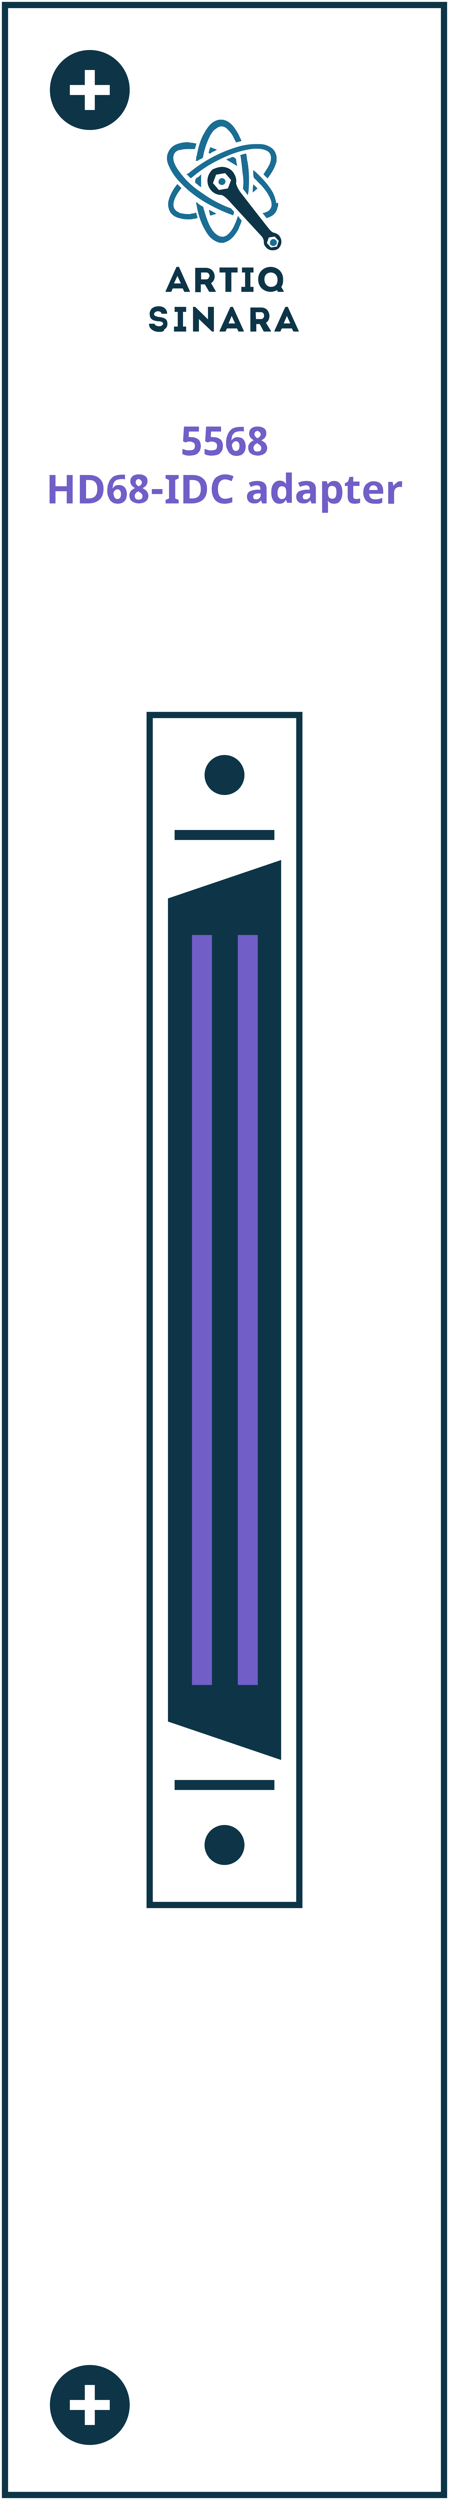 <?xml version="1.0" encoding="utf-8"?>
<!-- Generator: Adobe Illustrator 18.1.1, SVG Export Plug-In . SVG Version: 6.00 Build 0)  -->
<svg version="1.1" id="HD68" xmlns="http://www.w3.org/2000/svg" xmlns:xlink="http://www.w3.org/1999/xlink" x="0px" y="0px"
	 viewBox="2375.1 147 144 800" enable-background="new 2375.1 147 144 800" xml:space="preserve">
<g id="Group_128" transform="translate(1728 -531)">
	<g id="Rectangle_1_6_" transform="translate(-1728 531)">
		<rect x="2375.1" y="147" fill="#FFFFFF" width="144" height="800"/>
		<rect x="2376.7" y="148.6" fill="none" stroke="#0D3547" stroke-width="2" width="140.8" height="796.8"/>
	</g>
	<g id="Group_18_6_" transform="translate(-1530 444)">
		<circle id="Ellipse_6_6_" fill="#0D3547" cx="2205.9" cy="262.8" r="12.8"/>
		<rect id="Rectangle_2_6_" x="2204.3" y="256.4" fill="#FFFFFF" width="3.2" height="12.8"/>
		<rect id="Rectangle_3_6_" x="2199.5" y="261.2" fill="#FFFFFF" width="12.8" height="3.2"/>
	</g>
	<g id="Group_22" transform="translate(-300 750)">
		<g id="Rectangle_6" transform="translate(-1399 -77)">
			<rect x="2392.5" y="232.2" fill="#FFFFFF" width="51.2" height="384"/>
			<rect x="2394.1" y="233.8" fill="none" stroke="#0D3547" stroke-width="2" width="48" height="380.8"/>
		</g>
		<g id="Group_21" transform="translate(-1394.333 -47)">
			<path id="Path_28" fill="#0D3547" d="M2395.3,262.5l36.3-12.3v288l-36.3-12.3V262.5z"/>
			<rect id="Rectangle_4" x="2403" y="274.2" fill="#715EC7" width="6.4" height="240"/>
			<rect id="Rectangle_5" x="2417.7" y="274.2" fill="#715EC7" width="6.4" height="240"/>
		</g>
		<rect id="Rectangle_7" x="1003.1" y="193.6" fill="#0D3547" width="32" height="3.2"/>
		<rect id="Rectangle_8" x="1003.1" y="497.6" fill="#0D3547" width="32" height="3.2"/>
		<circle id="Ellipse_7" fill="#0D3547" cx="1019.1" cy="518.4" r="6.4"/>
		<circle id="Ellipse_8" fill="#0D3547" cx="1019.1" cy="176" r="6.4"/>
	</g>
	<g id="Group_74" transform="translate(-1530 907)">
		<circle id="Ellipse_6-2_6_" fill="#0D3547" cx="2205.9" cy="540.6" r="12.8"/>
		<rect id="Rectangle_2-2_6_" x="2204.3" y="534.2" fill="#FFFFFF" width="3.2" height="12.8"/>
		<rect id="Rectangle_3-2_6_" x="2199.5" y="539" fill="#FFFFFF" width="12.8" height="3.2"/>
	</g>
</g>
<g enable-background="new    ">
	<path fill="#715EC7" d="M2436.7,286.9c0.4,0,0.8,0.1,1.1,0.2c0.3,0.1,0.6,0.3,0.9,0.5s0.4,0.5,0.6,0.9c0.1,0.3,0.2,0.7,0.2,1.2
		s-0.1,0.9-0.2,1.3c-0.2,0.4-0.4,0.7-0.7,1c-0.3,0.3-0.7,0.5-1.1,0.6c-0.4,0.1-1,0.2-1.5,0.2c-0.2,0-0.5,0-0.7,0
		c-0.2,0-0.4-0.1-0.6-0.1s-0.4-0.1-0.6-0.2s-0.4-0.1-0.5-0.2v-1.7c0.1,0.1,0.3,0.2,0.5,0.2c0.2,0.1,0.4,0.1,0.6,0.2
		c0.2,0.1,0.4,0.1,0.6,0.1c0.2,0,0.4,0,0.6,0c0.6,0,1-0.1,1.3-0.3c0.3-0.2,0.4-0.6,0.4-1.1s-0.1-0.8-0.4-1s-0.7-0.4-1.3-0.4
		c-0.1,0-0.2,0-0.3,0s-0.2,0-0.4,0.1c-0.1,0-0.2,0-0.3,0.1s-0.2,0-0.3,0.1l-0.8-0.4l0.3-4.7h4.8v1.6h-3.2l-0.1,1.8
		c0.1,0,0.3-0.1,0.5-0.1C2436.2,286.9,2436.4,286.9,2436.7,286.9z"/>
	<path fill="#715EC7" d="M2443.8,286.9c0.4,0,0.8,0.1,1.1,0.2c0.3,0.1,0.6,0.3,0.9,0.5s0.4,0.5,0.6,0.9c0.1,0.3,0.2,0.7,0.2,1.2
		s-0.1,0.9-0.2,1.3c-0.2,0.4-0.4,0.7-0.7,1c-0.3,0.3-0.7,0.5-1.1,0.6c-0.4,0.1-1,0.2-1.5,0.2c-0.2,0-0.5,0-0.7,0
		c-0.2,0-0.4-0.1-0.6-0.1s-0.4-0.1-0.6-0.2s-0.4-0.1-0.5-0.2v-1.7c0.1,0.1,0.3,0.2,0.5,0.2c0.2,0.1,0.4,0.1,0.6,0.2
		c0.2,0.1,0.4,0.1,0.6,0.1c0.2,0,0.4,0,0.6,0c0.6,0,1-0.1,1.3-0.3c0.3-0.2,0.4-0.6,0.4-1.1s-0.1-0.8-0.4-1s-0.7-0.4-1.3-0.4
		c-0.1,0-0.2,0-0.3,0s-0.2,0-0.4,0.1c-0.1,0-0.2,0-0.3,0.1s-0.2,0-0.3,0.1l-0.8-0.4l0.3-4.7h4.8v1.6h-3.2l-0.1,1.8
		c0.1,0,0.3-0.1,0.5-0.1C2443.3,286.9,2443.5,286.9,2443.8,286.9z"/>
	<path fill="#715EC7" d="M2447.6,288.9c0-0.4,0-0.9,0.1-1.3c0-0.4,0.1-0.8,0.3-1.2c0.1-0.4,0.3-0.8,0.5-1.1c0.2-0.3,0.5-0.6,0.8-0.9
		c0.3-0.3,0.7-0.4,1.2-0.6c0.5-0.1,1-0.2,1.6-0.2c0.1,0,0.2,0,0.3,0s0.2,0,0.3,0s0.2,0,0.3,0s0.2,0,0.3,0v1.5
		c-0.2,0-0.3-0.1-0.5-0.1c-0.2,0-0.4,0-0.5,0c-0.6,0-1,0.1-1.4,0.2s-0.7,0.3-0.9,0.6c-0.2,0.2-0.4,0.5-0.5,0.9s-0.1,0.7-0.2,1.2h0.1
		c0.1-0.1,0.2-0.3,0.3-0.4s0.3-0.2,0.4-0.3c0.1-0.1,0.3-0.2,0.5-0.2c0.2-0.1,0.4-0.1,0.7-0.1c0.4,0,0.8,0.1,1.1,0.2
		c0.3,0.1,0.6,0.3,0.8,0.6c0.2,0.2,0.4,0.5,0.5,0.9s0.2,0.8,0.2,1.2c0,0.5-0.1,0.9-0.2,1.3c-0.1,0.4-0.3,0.7-0.6,1
		c-0.3,0.3-0.6,0.5-0.9,0.6c-0.4,0.1-0.8,0.2-1.2,0.2c-0.5,0-0.9-0.1-1.3-0.2c-0.4-0.2-0.7-0.4-1-0.7c-0.3-0.3-0.5-0.7-0.7-1.2
		C2447.6,290.1,2447.6,289.5,2447.6,288.9z M2450.7,291.3c0.2,0,0.3,0,0.5-0.1c0.2-0.1,0.3-0.2,0.4-0.3c0.1-0.1,0.2-0.3,0.2-0.5
		c0.1-0.2,0.1-0.4,0.1-0.7c0-0.4-0.1-0.8-0.3-1.1c-0.2-0.3-0.5-0.4-0.8-0.4c-0.2,0-0.4,0-0.5,0.1c-0.2,0.1-0.3,0.2-0.4,0.3
		c-0.1,0.1-0.2,0.3-0.3,0.4s-0.1,0.3-0.1,0.5s0,0.4,0.1,0.6s0.1,0.4,0.2,0.6c0.1,0.2,0.2,0.3,0.4,0.4
		C2450.3,291.3,2450.5,291.3,2450.7,291.3z"/>
	<path fill="#715EC7" d="M2457.7,283.5c0.4,0,0.7,0,1.1,0.1c0.3,0.1,0.6,0.2,0.9,0.4c0.3,0.2,0.5,0.4,0.6,0.7c0.2,0.3,0.2,0.6,0.2,1
		c0,0.3,0,0.5-0.1,0.7s-0.2,0.4-0.3,0.6s-0.3,0.3-0.5,0.5c-0.2,0.1-0.4,0.3-0.7,0.4c0.2,0.1,0.5,0.3,0.7,0.4
		c0.2,0.2,0.4,0.3,0.6,0.5c0.2,0.2,0.3,0.4,0.4,0.7c0.1,0.2,0.2,0.5,0.2,0.8c0,0.4-0.1,0.7-0.2,1c-0.1,0.3-0.4,0.6-0.6,0.8
		c-0.3,0.2-0.6,0.4-1,0.5s-0.8,0.2-1.2,0.2c-0.5,0-0.9-0.1-1.3-0.2s-0.7-0.3-1-0.5c-0.3-0.2-0.5-0.5-0.6-0.8s-0.2-0.6-0.2-1
		c0-0.3,0-0.6,0.1-0.8c0.1-0.2,0.2-0.5,0.4-0.7c0.2-0.2,0.3-0.4,0.6-0.5c0.2-0.2,0.4-0.3,0.7-0.4c-0.2-0.1-0.4-0.3-0.6-0.4
		c-0.2-0.2-0.3-0.3-0.5-0.5c-0.1-0.2-0.2-0.4-0.3-0.6s-0.1-0.5-0.1-0.7c0-0.4,0.1-0.7,0.2-1c0.2-0.3,0.4-0.5,0.6-0.7
		c0.3-0.2,0.6-0.3,0.9-0.4S2457.3,283.5,2457.7,283.5z M2456.4,290.3c0,0.2,0,0.3,0.1,0.5c0.1,0.1,0.1,0.3,0.2,0.4s0.2,0.2,0.4,0.2
		c0.2,0.1,0.3,0.1,0.5,0.1c0.4,0,0.8-0.1,1-0.3c0.2-0.2,0.3-0.5,0.3-0.8c0-0.2,0-0.3-0.1-0.5s-0.2-0.3-0.3-0.4s-0.2-0.2-0.4-0.3
		c-0.1-0.1-0.3-0.2-0.4-0.3l-0.1-0.1c-0.2,0.1-0.3,0.2-0.5,0.3c-0.1,0.1-0.3,0.2-0.4,0.4c-0.1,0.1-0.2,0.3-0.2,0.4
		C2456.4,290,2456.4,290.1,2456.4,290.3z M2457.7,284.9c-0.1,0-0.3,0-0.4,0.1c-0.1,0-0.2,0.1-0.3,0.2s-0.2,0.2-0.2,0.3
		s-0.1,0.2-0.1,0.4c0,0.2,0,0.3,0.1,0.5c0.1,0.1,0.1,0.2,0.2,0.3c0.1,0.1,0.2,0.2,0.3,0.3c0.1,0.1,0.2,0.2,0.4,0.2
		c0.1-0.1,0.3-0.1,0.4-0.2s0.2-0.2,0.3-0.3c0.1-0.1,0.2-0.2,0.2-0.3c0.1-0.1,0.1-0.3,0.1-0.4s0-0.3-0.1-0.4s-0.1-0.2-0.2-0.3
		c-0.1-0.1-0.2-0.1-0.3-0.2C2457.9,284.9,2457.8,284.9,2457.7,284.9z"/>
</g>
<g enable-background="new    ">
	<path fill="#715EC7" d="M2398.4,308.1h-1.9v-3.9h-3.6v3.9h-1.9V299h1.9v3.6h3.6V299h1.9V308.1z"/>
	<path fill="#715EC7" d="M2408.3,303.4c0,1.5-0.4,2.7-1.3,3.5c-0.9,0.8-2.1,1.2-3.7,1.2h-2.6V299h2.9c1.5,0,2.7,0.4,3.5,1.2
		C2407.9,300.9,2408.3,302,2408.3,303.4z M2406.3,303.5c0-2-0.9-2.9-2.6-2.9h-1v5.9h0.8C2405.4,306.5,2406.3,305.5,2406.3,303.5z"/>
	<path fill="#715EC7" d="M2409.5,304.2c0-0.4,0-0.9,0.1-1.3c0-0.4,0.1-0.8,0.3-1.2c0.1-0.4,0.3-0.8,0.5-1.1c0.2-0.3,0.5-0.6,0.8-0.9
		c0.3-0.3,0.7-0.4,1.2-0.6c0.5-0.1,1-0.2,1.6-0.2c0.1,0,0.2,0,0.3,0s0.2,0,0.3,0s0.2,0,0.3,0s0.2,0,0.3,0v1.5
		c-0.2,0-0.3-0.1-0.5-0.1c-0.2,0-0.4,0-0.5,0c-0.6,0-1,0.1-1.4,0.2s-0.7,0.3-0.9,0.6c-0.2,0.2-0.4,0.5-0.5,0.9s-0.1,0.7-0.2,1.2h0.1
		c0.1-0.1,0.2-0.3,0.3-0.4s0.3-0.2,0.4-0.3c0.1-0.1,0.3-0.2,0.5-0.2c0.2-0.1,0.4-0.1,0.7-0.1c0.4,0,0.8,0.1,1.1,0.2
		c0.3,0.1,0.6,0.3,0.8,0.6c0.2,0.2,0.4,0.5,0.5,0.9s0.2,0.8,0.2,1.2c0,0.5-0.1,0.9-0.2,1.3c-0.1,0.4-0.3,0.7-0.6,1
		c-0.3,0.3-0.6,0.5-0.9,0.6c-0.4,0.1-0.8,0.2-1.2,0.2c-0.5,0-0.9-0.1-1.3-0.2c-0.4-0.2-0.7-0.4-1-0.7c-0.3-0.3-0.5-0.7-0.7-1.2
		C2409.6,305.5,2409.5,304.9,2409.5,304.2z M2412.7,306.7c0.2,0,0.3,0,0.5-0.1c0.2-0.1,0.3-0.2,0.4-0.3c0.1-0.1,0.2-0.3,0.2-0.5
		c0.1-0.2,0.1-0.4,0.1-0.7c0-0.4-0.1-0.8-0.3-1.1c-0.2-0.3-0.5-0.4-0.8-0.4c-0.2,0-0.4,0-0.5,0.1c-0.2,0.1-0.3,0.2-0.4,0.3
		c-0.1,0.1-0.2,0.3-0.3,0.4s-0.1,0.3-0.1,0.5s0,0.4,0.1,0.6s0.1,0.4,0.2,0.6c0.1,0.2,0.2,0.3,0.4,0.4
		C2412.3,306.6,2412.5,306.7,2412.7,306.7z"/>
	<path fill="#715EC7" d="M2419.6,298.8c0.4,0,0.7,0,1.1,0.1c0.3,0.1,0.6,0.2,0.9,0.4c0.3,0.2,0.5,0.4,0.6,0.7c0.2,0.3,0.2,0.6,0.2,1
		c0,0.3,0,0.5-0.1,0.7s-0.2,0.4-0.3,0.6s-0.3,0.3-0.5,0.5c-0.2,0.1-0.4,0.3-0.7,0.4c0.2,0.1,0.5,0.3,0.7,0.4
		c0.2,0.2,0.4,0.3,0.6,0.5s0.3,0.4,0.4,0.7c0.1,0.2,0.2,0.5,0.2,0.8c0,0.4-0.1,0.7-0.2,1s-0.4,0.6-0.6,0.8c-0.3,0.2-0.6,0.4-1,0.5
		s-0.8,0.2-1.2,0.2c-0.5,0-0.9-0.1-1.3-0.2c-0.4-0.1-0.7-0.3-1-0.5c-0.3-0.2-0.5-0.5-0.6-0.8s-0.2-0.6-0.2-1c0-0.3,0-0.6,0.1-0.8
		c0.1-0.2,0.2-0.5,0.4-0.7c0.2-0.2,0.3-0.4,0.6-0.5c0.2-0.2,0.4-0.3,0.7-0.4c-0.2-0.1-0.4-0.3-0.6-0.4c-0.2-0.2-0.3-0.3-0.5-0.5
		c-0.1-0.2-0.2-0.4-0.3-0.6s-0.1-0.5-0.1-0.7c0-0.4,0.1-0.7,0.2-1c0.2-0.3,0.4-0.5,0.6-0.7c0.3-0.2,0.6-0.3,0.9-0.4
		S2419.3,298.8,2419.6,298.8z M2418.3,305.7c0,0.2,0,0.3,0.1,0.5c0.1,0.1,0.1,0.3,0.2,0.4c0.1,0.1,0.2,0.2,0.4,0.2
		c0.2,0.1,0.3,0.1,0.5,0.1c0.4,0,0.8-0.1,1-0.3c0.2-0.2,0.3-0.5,0.3-0.8c0-0.2,0-0.3-0.1-0.5s-0.2-0.3-0.3-0.4s-0.2-0.2-0.4-0.3
		c-0.1-0.1-0.3-0.2-0.4-0.3l-0.1-0.1c-0.2,0.1-0.3,0.2-0.5,0.3c-0.1,0.1-0.3,0.2-0.4,0.4c-0.1,0.1-0.2,0.3-0.2,0.4
		C2418.4,305.3,2418.3,305.5,2418.3,305.7z M2419.6,300.3c-0.1,0-0.3,0-0.4,0.1c-0.1,0-0.2,0.1-0.3,0.2s-0.2,0.2-0.2,0.3
		s-0.1,0.2-0.1,0.4c0,0.2,0,0.3,0.1,0.5c0.1,0.1,0.1,0.2,0.2,0.3c0.1,0.1,0.2,0.2,0.3,0.3c0.1,0.1,0.2,0.2,0.4,0.2
		c0.1-0.1,0.3-0.1,0.4-0.2c0.1-0.1,0.2-0.2,0.3-0.3c0.1-0.1,0.2-0.2,0.2-0.3c0.1-0.1,0.1-0.3,0.1-0.4s0-0.3-0.1-0.4
		s-0.1-0.2-0.2-0.3c-0.1-0.1-0.2-0.1-0.3-0.2C2419.9,300.3,2419.8,300.3,2419.6,300.3z"/>
	<path fill="#715EC7" d="M2423.8,305.1v-1.6h3.4v1.6H2423.8z"/>
	<path fill="#715EC7" d="M2432.4,308.1h-4.2V307l1.1-0.5v-5.9l-1.1-0.5V299h4.2v1.1l-1.1,0.5v5.9l1.1,0.5V308.1z"/>
	<path fill="#715EC7" d="M2441.5,303.4c0,1.5-0.4,2.7-1.3,3.5s-2.1,1.2-3.7,1.2h-2.6V299h2.9c1.5,0,2.7,0.4,3.5,1.2
		C2441.1,300.9,2441.5,302,2441.5,303.4z M2439.5,303.5c0-2-0.9-2.9-2.6-2.9h-1v5.9h0.8C2438.6,306.5,2439.5,305.5,2439.5,303.5z"/>
	<path fill="#715EC7" d="M2447.3,300.4c-0.7,0-1.3,0.3-1.7,0.8s-0.6,1.3-0.6,2.3c0,2,0.8,3.1,2.3,3.1c0.6,0,1.4-0.2,2.3-0.5v1.6
		c-0.8,0.3-1.6,0.5-2.5,0.5c-1.3,0-2.3-0.4-3-1.2c-0.7-0.8-1.1-2-1.1-3.5c0-1,0.2-1.8,0.5-2.5c0.3-0.7,0.8-1.3,1.5-1.6
		c0.6-0.4,1.4-0.6,2.3-0.6c0.9,0,1.8,0.2,2.7,0.6l-0.6,1.6c-0.3-0.2-0.7-0.3-1-0.4C2448,300.5,2447.7,300.4,2447.3,300.4z"/>
	<path fill="#715EC7" d="M2459.2,308.1l-0.4-1l0,0c-0.3,0.4-0.7,0.7-1,0.8c-0.3,0.2-0.8,0.2-1.3,0.2c-0.7,0-1.2-0.2-1.6-0.6
		c-0.4-0.4-0.6-0.9-0.6-1.6s0.3-1.3,0.8-1.6s1.3-0.5,2.3-0.6h1.2v-0.3c0-0.7-0.4-1.1-1.1-1.1c-0.6,0-1.2,0.2-2,0.5l-0.6-1.3
		c0.8-0.4,1.7-0.6,2.7-0.6c0.9,0,1.7,0.2,2.2,0.6s0.8,1,0.8,1.9v4.7H2459.2z M2458.6,304.9h-0.7c-0.6,0-1,0.1-1.2,0.3
		c-0.3,0.2-0.4,0.5-0.4,0.8c0,0.5,0.3,0.8,0.9,0.8c0.4,0,0.8-0.1,1.1-0.4c0.3-0.3,0.4-0.6,0.4-1v-0.5H2458.6z"/>
	<path fill="#715EC7" d="M2464.7,308.2c-0.8,0-1.5-0.3-1.9-1c-0.5-0.6-0.7-1.5-0.7-2.7c0-1.1,0.2-2,0.7-2.7c0.5-0.6,1.1-1,2-1
		s1.5,0.3,2,1h0.1c-0.1-0.5-0.1-1-0.1-1.4v-2.2h1.9v9.7h-1.5l-0.4-0.9h-0.1C2466.3,307.9,2465.6,308.2,2464.7,308.2z M2465.4,306.7
		c0.5,0,0.8-0.1,1.1-0.4c0.2-0.3,0.4-0.8,0.4-1.4v-0.2c0-0.8-0.1-1.3-0.3-1.6c-0.2-0.3-0.6-0.5-1.1-0.5c-0.4,0-0.8,0.2-1,0.5
		c-0.2,0.4-0.4,0.9-0.4,1.6s0.1,1.2,0.4,1.5S2464.9,306.7,2465.4,306.7z"/>
	<path fill="#715EC7" d="M2475,308.1l-0.4-1l0,0c-0.3,0.4-0.7,0.7-1,0.8c-0.3,0.2-0.8,0.2-1.3,0.2c-0.7,0-1.2-0.2-1.6-0.6
		s-0.6-0.9-0.6-1.6s0.3-1.3,0.8-1.6s1.3-0.5,2.3-0.6h1.2v-0.3c0-0.7-0.4-1.1-1.1-1.1c-0.6,0-1.2,0.2-2,0.5l-0.6-1.3
		c0.8-0.4,1.7-0.6,2.7-0.6c0.9,0,1.7,0.2,2.2,0.6s0.8,1,0.8,1.9v4.7H2475z M2474.5,304.9h-0.7c-0.6,0-1,0.1-1.2,0.3
		c-0.3,0.2-0.4,0.5-0.4,0.8c0,0.5,0.3,0.8,0.9,0.8c0.4,0,0.8-0.1,1.1-0.4c0.3-0.3,0.4-0.6,0.4-1v-0.5H2474.5z"/>
	<path fill="#715EC7" d="M2482.2,308.2c-0.8,0-1.5-0.3-1.9-0.9h-0.1c0.1,0.6,0.1,0.9,0.1,1v2.8h-1.9V301h1.5l0.3,0.9h0.1
		c0.4-0.7,1.1-1,2-1c0.8,0,1.5,0.3,1.9,1c0.5,0.6,0.7,1.5,0.7,2.7c0,0.7-0.1,1.4-0.3,1.9c-0.2,0.5-0.5,1-0.9,1.3
		S2482.7,308.2,2482.2,308.2z M2481.6,302.5c-0.5,0-0.8,0.1-1,0.4c-0.2,0.3-0.3,0.8-0.3,1.4v0.2c0,0.8,0.1,1.3,0.3,1.6
		c0.2,0.3,0.6,0.5,1.1,0.5c0.9,0,1.3-0.7,1.3-2.1c0-0.7-0.1-1.2-0.3-1.5C2482.4,302.7,2482.1,302.5,2481.6,302.5z"/>
	<path fill="#715EC7" d="M2489.4,306.7c0.3,0,0.7-0.1,1.2-0.2v1.4c-0.5,0.2-1.1,0.3-1.8,0.3c-0.8,0-1.3-0.2-1.7-0.6
		c-0.3-0.4-0.5-1-0.5-1.7v-3.4h-0.9v-0.8l1-0.6l0.5-1.5h1.2v1.5h2v1.4h-2v3.4c0,0.3,0.1,0.5,0.2,0.6
		C2488.9,306.6,2489.1,306.7,2489.4,306.7z"/>
	<path fill="#715EC7" d="M2495.2,308.2c-1.1,0-2-0.3-2.6-0.9s-1-1.5-1-2.6c0-1.2,0.3-2.1,0.9-2.7s1.4-1,2.4-1s1.8,0.3,2.3,0.8
		s0.8,1.3,0.8,2.3v0.9h-4.5c0,0.5,0.2,1,0.5,1.3c0.3,0.3,0.7,0.5,1.3,0.5c0.4,0,0.8,0,1.2-0.1s0.8-0.2,1.2-0.4v1.5
		c-0.3,0.2-0.7,0.3-1.1,0.4C2496.2,308.2,2495.7,308.2,2495.2,308.2z M2494.9,302.3c-0.4,0-0.7,0.1-1,0.4c-0.2,0.3-0.4,0.6-0.4,1.1
		h2.7c0-0.5-0.1-0.8-0.4-1.1C2495.6,302.5,2495.3,302.3,2494.9,302.3z"/>
	<path fill="#715EC7" d="M2503.5,301c0.3,0,0.5,0,0.6,0.1l-0.1,1.8c-0.2,0-0.3-0.1-0.6-0.1c-0.6,0-1.1,0.2-1.4,0.5s-0.5,0.8-0.5,1.3
		v3.6h-1.9v-7h1.4l0.3,1.2h0.1c0.2-0.4,0.5-0.7,0.9-0.9C2502.6,301.1,2503,301,2503.5,301z"/>
</g>
<g id="logo_4_">
	<path fill="#1A6D93" d="M2462.8,225.7c0.6,0,1.1-0.5,1.1-1.1s-0.5-1.1-1.1-1.1s-1.1,0.5-1.1,1.1
		C2461.5,225.2,2462.1,225.7,2462.8,225.7z"/>
	<path fill="#1A6D93" d="M2434.9,202.7l1.3,1.3c0,0,0,0,0.2,0c2.6-2.2,5.6-4.3,9-5.9c4.2-2.1,7.8-3.2,11.2-3.5c0.3,0,0.6,0,1,0
		c1.1,0,2.1,0.2,3,0.6c1,0.5,1.4,1.3,1.4,2.4c0,0.8-0.3,1.8-0.8,2.6c-0.3,0.6-0.8,1.3-1.1,1.8c-0.2,0.3-0.3,0.5-0.5,0.8l1.3,1.3
		c1-1.3,2.1-2.9,2.7-4.8c0-0.2,0.2-0.5,0.2-0.6c0-0.2,0-0.2,0-0.3v-1.1l0,0v-0.2c-0.3-1.6-1.1-2.7-2.7-3.4c-1-0.5-2.1-0.6-3-0.6
		c-0.3,0-0.6,0-1,0c-1.6,0-3,0.2-4.8,0.6c-5.9,1.6-11.7,4.5-16.8,8.8C2435.3,202.5,2435.1,202.7,2434.9,202.7
		C2435.1,202.7,2434.9,202.7,2434.9,202.7z"/>
	<path fill="#1A6D93" d="M2438.6,198.4c0.3-0.3,0.8-0.5,1.1-0.6c0.5-0.3,0.6-0.6,0.6-1c0.5-2.6,1.3-4.6,2.2-6.4
		c0.6-1,1.1-1.8,1.9-2.2c1.1-1,2.4-1,3.5,0c0.6,0.6,1.3,1.3,1.8,2.2c0.3,0.5,0.5,1.1,0.8,1.6c0.2,0.2,0.2,0.5,0.3,0.6l1.8-0.5
		c-0.2-0.3-0.3-0.6-0.5-1c-0.3-0.6-0.6-1.4-1.1-2.1c-1.3-2.2-2.7-3.4-4.5-3.7h-1.1c-1.6,0.3-2.9,1.3-3.8,2.7
		c-0.5,0.6-0.8,1.3-1.3,2.1c-1,1.9-1.6,4-2.1,6.7c-0.2,0.3-0.2,0.8-0.2,1.1c0,0.2,0,0.3-0.2,0.5
		C2438.3,198.5,2438.5,198.5,2438.6,198.4z"/>
	<path fill="#1A6D93" d="M2437,215.3c-0.5,0-0.8,0.2-1.1,0.2c-0.3,0-0.5,0-0.6,0c-1,0-1.8-0.2-2.4-0.3c-0.2,0-0.2,0-0.3-0.2
		c-1.4-0.5-2.1-1.6-1.8-3.2c0.3-1.4,1-2.6,1.8-3.7c0.2-0.2,0.3-0.5,0.5-0.6c0-0.2,0.2-0.2,0.2-0.3l-1.3-1.3c-1,1.1-2.1,2.9-2.7,4.8
		c-0.5,1.4-0.3,2.9,0.3,4s1.8,1.9,3.4,2.2c0.8,0.2,1.6,0.3,2.6,0.3c0.5,0,1,0,1.6-0.2c0.3,0,0.6,0,1-0.2c0.2,0,0.3,0,0.3,0l-0.5-1.8
		C2437.3,215.3,2437.2,215.3,2437,215.3z"/>
	<path fill="#1A6D93" d="M2435.1,215.5c0.2,0,0.5,0,0.6,0C2435.6,215.5,2435.4,215.5,2435.1,215.5z"/>
	<path fill="#1A6D93" d="M2432.7,215.2c0.6,0.2,1.4,0.3,2.4,0.3C2434.3,215.5,2433.5,215.3,2432.7,215.2z"/>
	<path fill="#1A6D93" d="M2435.1,217.4c-1,0-1.8-0.2-2.6-0.3C2433.5,217.2,2434.3,217.4,2435.1,217.4z"/>
	<path fill="#1A6D93" d="M2436.7,217.2c-0.6,0-1.1,0.2-1.6,0.2C2435.6,217.4,2436.2,217.2,2436.7,217.2z"/>
	<path fill="#1A6D93" d="M2451.1,199.6c-0.2-0.5-0.2-1.1-0.3-1.6c0-0.3-0.8-0.8-1.1-0.8l0,0c-0.5,0.2-1.1,0.5-1.6,0.6
		c-0.2,0.2-0.3,0.2-0.5,0.2l3.5,2.1V199.6L2451.1,199.6z"/>
	<path fill="#1A6D93" d="M2439.6,202.8L2439.6,202.8c-0.2,0.2-0.3,0.2-0.3,0.3c-0.3,0.3-0.6,0.6-1.1,0.8c-0.3,0.3-0.5,0.5-0.5,1
		c0,0.2,0,0.2,0,0.3c0,0.2,0,0.3,0,0.3c0.5,0.3,1,0.8,1.4,1.1c0.2,0,0.2,0.2,0.3,0.2c0,0,0.2,0,0.2,0.2l0,0V202.8L2439.6,202.8z"/>
	<path fill="#1A6D93" d="M2442.9,195.8L2442.9,195.8c0.5-0.2,1-0.5,1.3-0.6l0.5-0.3l-2.2-0.8l-0.5,1.8c0.2,0.2,0.3,0.2,0.5,0.2
		C2442.7,196.1,2442.7,196.1,2442.9,195.8C2442.8,195.8,2442.9,195.8,2442.9,195.8z"/>
	<path fill="#1A6D93" d="M2442.8,195.8C2442.8,195.8,2442.9,195.8,2442.8,195.8l0.2-0.2L2442.8,195.8
		C2442.9,195.8,2442.8,195.8,2442.8,195.8z"/>
	<path fill="#1A6D93" d="M2457.7,207.3l-1.3-1.3c-0.2,0.3-0.3,1.8-0.2,2.6L2457.7,207.3z"/>
	<path fill="#1A6D93" d="M2442.3,214.2C2442.1,214.2,2442.1,214.2,2442.3,214.2c-0.2,0-0.2,0.2-0.2,0.2c0.2,0.5,0.2,0.8,0.3,1.3
		l0.2,0.3l1.9-0.6l-0.3-0.2C2443.4,214.8,2442.9,214.5,2442.3,214.2L2442.3,214.2z"/>
	<path fill="#1A6D93" d="M2446.3,206.2c0.6,0,1.1-0.5,1.1-1.1s-0.5-1.1-1.1-1.1s-1.1,0.5-1.1,1.1
		C2445,205.7,2445.7,206.2,2446.3,206.2z"/>
	<path fill="#0D3547" d="M2462,226.2l1.9-0.3l0.6-1.8l-1.3-1.4l-1.9,0.3l-0.6,1.8L2462,226.2 M2445.3,207.8l2.9-0.5l1-2.7l-1.9-2.2
		l-2.9,0.5l-1,2.7L2445.3,207.8 M2446.3,200.4c1.3,0,2.7,0.6,3.5,1.6c0.8,1.1,1.3,2.4,1,3.7c0.2,0.6,0.5,1.8,2.1,3.7
		c0,0,5.1,6.6,8.6,11c0.2,0.2,0.8,1,1.6,1.1c0.6,0.2,1.3,0.5,1.6,1c1,1.3,0.8,3-0.3,4c-0.5,0.5-1.3,0.6-1.9,0.6
		c-0.8,0-1.6-0.3-2.2-1.1c-0.5-0.5-0.6-1.1-0.6-1.6l0,0v-0.2c0-0.6-0.6-1.6-1-1.9l-9.4-10.2c-1.6-1.9-2.7-2.6-3.2-2.7
		c-1.3,0-2.6-0.6-3.4-1.6c-1.6-1.9-1.4-4.8,0.6-6.6C2444.2,200.8,2445.3,200.4,2446.3,200.4"/>
	<path fill="#1A6D93" d="M2449.2,213.7L2449.2,213.7c-3-1.1-6.2-2.7-9.1-4.8c-3.2-2.1-5.4-4.2-7.2-6.6c-1.1-1.4-1.8-2.7-2.1-3.8
		c-0.3-1.4,0-2.6,1.1-3.2c0.3-0.2,0.6-0.3,1-0.3c1-0.3,2.1-0.3,3.2-0.3c0.2,0,0.3,0,0.5,0c0.2,0,0.3,0,0.5,0h0.5l0.5-1.8
		c-0.2,0-0.3,0-0.3,0c-0.3,0-0.6-0.2-1-0.2c-0.6,0-1.1-0.2-1.6-0.2c-1.1,0-2.1,0.2-3,0.5c-1.9,0.6-2.9,1.8-3.4,3.4
		c-0.3,1.1-0.2,2.4,0.5,3.8c0.8,1.8,1.9,3.5,3.8,5.4c4,4.2,9,7.2,14.9,9.6c0.5,0.2,0.8,0.3,1.3,0.5c0.2,0,0.3,0.2,0.6,0.2l0.3-1.1
		L2449.2,213.7z"/>
	<path fill="#1A6D93" d="M2463.7,212L2463.7,212c-0.2-1.1-0.5-2.2-1.1-3.4c-1-1.8-2.4-3.5-4.3-5.4c-0.5-0.5-1-1-1.4-1.3
		c-0.2-0.2-0.5-0.3-0.6-0.6l0,0c0,0,0,0,0,0.2v0.5c0,0.6,0,1.1,0.2,1.8c0,0.2,0.2,0.2,0.2,0.3c0.3,0.3,0.6,0.5,0.8,0.8
		c0.5,0.5,1,1,1.4,1.4c1.4,1.6,2.4,3,3,4.6c0.3,0.8,0.3,1.4,0.3,1.9c-0.2,1-0.8,1.8-1.9,2.1c-0.3,0.2-0.6,0.2-1,0.3l1.3,1.6
		c0.2,0,0.5-0.2,0.6-0.2c1.6-0.6,2.6-1.6,2.9-3.2l0.2-0.5v-1C2463.7,212,2463.7,212,2463.7,212z"/>
	<path fill="#1A6D93" d="M2452.2,196.9c0.2,0.6,0.2,1.3,0.3,1.9c0.2,1.4,0.3,2.9,0.5,4.3c0.2,1.4,0.2,2.9,0,4.3l1.6,2.1
		c0-0.5,0.2-0.8,0.2-1.3c0.3-3.2,0.2-6.4-0.3-9.4c-0.2-0.6-0.2-1.3-0.3-1.9c0-0.3-0.2-0.6-0.2-0.8l-1.8,0.5
		C2452.2,196.6,2452.2,196.6,2452.2,196.9C2452.1,196.8,2452.2,196.8,2452.2,196.9z"/>
	<path fill="#1A6D93" d="M2451.4,216.1c-0.3,1-0.6,1.8-1,2.7c-0.5,1.1-1.1,2.2-2.2,3.2c-1.1,1-2.4,1-3.7,0c-0.8-0.6-1.4-1.4-2.1-2.7
		c-0.8-1.6-1.4-3.5-2.1-5.9l0,0c0-0.2,0-0.3-0.2-0.3c-0.5-0.3-1.1-0.6-1.6-1.1c-0.2-0.2-0.3-0.2-0.5-0.3c0,0.2,0,0.3,0,0.3
		c0,0.3,0.2,0.6,0.2,1c0.6,3.2,1.4,5.4,2.6,7.5c1,1.8,2.2,3.5,4.8,4.2h1.1c2.2-0.5,3.5-2.1,4.5-3.7c0.3-0.5,0.5-0.8,0.6-1.3
		c0.3-0.6,0.6-1.3,0.8-2.1L2451.4,216.1z"/>
	<g>
		<path fill="#0D3547" d="M2426.1,253.2c-1,0-1.9-0.3-2.6-1c-0.5-0.5-0.6-1-0.6-1.6h1.8c0,0.5,0.8,0.8,1.4,0.8l0,0
			c0.3,0,0.6,0,0.8-0.2c0.3-0.2,0.5-0.3,0.5-0.6c0-0.6-0.8-0.8-1.6-0.8c-1.9-0.2-2.7-0.8-2.7-2.4c0-0.6,0.2-1.1,0.6-1.6
			c0.5-0.5,1.4-0.8,2.2-0.8c1,0,1.8,0.3,2.2,0.8c0.5,0.5,0.6,1,0.6,1.6h-1.8c0-0.5-0.6-0.8-1.1-0.8c-0.6,0-1.1,0.3-1.3,0.8
			c0,0.8,0.8,0.8,1.3,1c1.8,0.2,3,0.5,3,2.2c0,0.8-0.3,1.4-1,1.8C2427.7,253.1,2427.1,253.2,2426.1,253.2L2426.1,253.2z"/>
		<polygon fill="#0D3547" points="2430.9,253.1 2430.9,251.5 2432.1,251.5 2432.1,246.8 2431.1,246.8 2431.1,245.2 2434.8,245.2 
			2434.8,246.8 2433.8,246.8 2433.8,251.5 2434.8,251.5 2434.8,253.1 		"/>
		<polygon fill="#0D3547" points="2443.1,253.1 2438.9,249.1 2438.9,253.1 2437,253.1 2437,245.2 2437.7,245.2 2441.8,249.2 
			2441.8,245.2 2443.7,245.2 2443.7,253.1 		"/>
		<path fill="#0D3547" d="M2451.6,253.1l-0.5-1h-3.2l-0.5,1h-1.9v-0.2l3.5-7.7h0.8l3.5,7.7v0.2H2451.6z M2448.4,250.5h2.1l-1.1-2.4
			L2448.4,250.5z"/>
		<path fill="#0D3547" d="M2459.7,253.1l-1.3-2.4h-1.1v2.4h-1.9v-7.7h3.4c1.3,0,2.2,0.6,2.6,1.9c0.3,1.1,0,2.4-1,3l0,0l1.6,2.6v0.2
			H2459.7z M2457.2,249.1h1.6c0.6,0,1-0.5,1-1.1c0-0.5-0.3-1.1-1-1.1c-0.2,0-0.3,0-0.5,0c-0.2,0-0.3,0-0.5,0c-0.2,0-0.3,0-0.5,0
			h-0.2L2457.2,249.1L2457.2,249.1z"/>
		<path fill="#0D3547" d="M2469.2,253.1l-0.5-1h-3.2l-0.5,1h-1.9v-0.2l3.5-7.7h0.8l3.5,7.7v0.2H2469.2z M2466.1,250.5h2.1l-1.1-2.4
			L2466.1,250.5z"/>
	</g>
	<g>
		<path fill="#0D3547" d="M2430.9,237.7l1.1-2.4l1.1,2.4H2430.9z M2431.7,232.4l-3.5,7.8v0.2h1.8l0.5-1.1h3.2l0.5,1.1h1.8v-0.2
			l-3.5-7.8H2431.7z"/>
		<path fill="#0D3547" d="M2441.2,236.4h-1.6v-2.2h0.2c0.2,0,0.3,0,0.5,0c0.3,0,0.6,0,1,0c0.6,0,1,0.6,1,1.1
			C2442.1,236,2441.8,236.4,2441.2,236.4z M2442.8,237.6c1-0.6,1.4-1.9,1-3c-0.3-1.1-1.3-1.9-2.7-1.9h-3.4v7.8h1.8V238h1.3l1.4,2.4
			h2.1v-0.2L2442.8,237.6L2442.8,237.6z"/>
		<polygon fill="#0D3547" points="2447.4,234.2 2447.4,240.4 2449.3,240.4 2449.3,234.2 2451.3,234.2 2451.3,232.6 2445.5,232.6 
			2445.5,234.2 		"/>
		<polygon fill="#0D3547" points="2452.7,232.6 2452.7,234.2 2453.7,234.2 2453.7,238.8 2452.5,238.8 2452.5,240.4 2456.4,240.4 
			2456.4,238.8 2455.4,238.8 2455.4,234.2 2456.4,234.2 2456.4,232.6 		"/>
		<path fill="#0D3547" d="M2462,238.8c-1,0-2.1-0.8-2.1-2.4c0-1.6,1.1-2.2,2.1-2.2s2.1,0.8,2.1,2.2
			C2464.2,238.2,2463.1,238.8,2462,238.8z M2465.3,238.8c0.5-0.6,0.6-1.4,0.6-2.4c0-2.7-2.1-4-4-4s-4,1.3-4,4s2.1,4,4,4
			c0.6,0,1.4-0.2,1.9-0.5h0.2l0.2,0.5h1.9v-0.2L2465.3,238.8L2465.3,238.8z"/>
	</g>
</g>
</svg>
